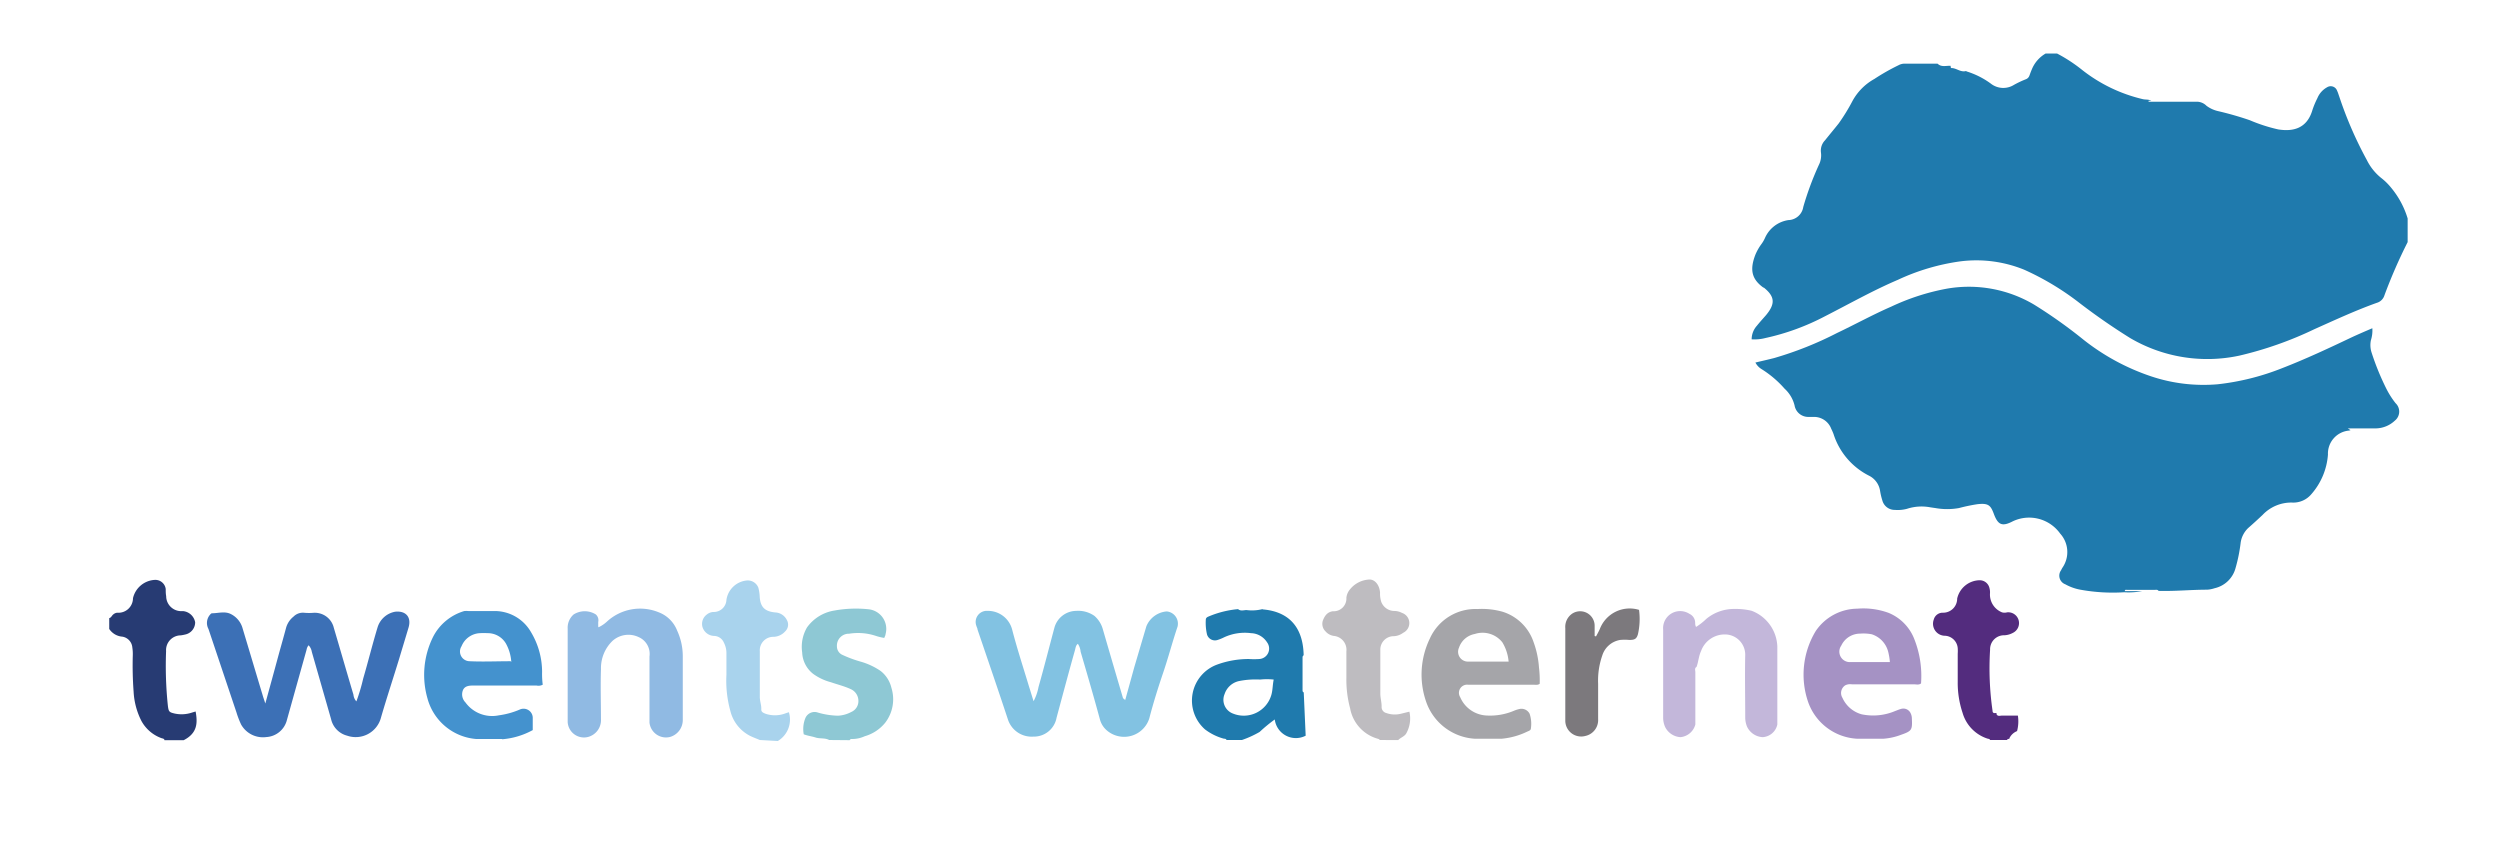 <svg xmlns="http://www.w3.org/2000/svg" width="272.6" height="94" viewBox="0 0 272.6 94">
  <defs>
    <style>
      .cls-1 {
        fill: #fff;
      }

      .cls-2 {
        fill: #1f7aad;
      }

      .cls-10, .cls-11, .cls-12, .cls-13, .cls-14, .cls-15, .cls-2, .cls-3, .cls-4, .cls-5, .cls-6, .cls-7, .cls-8, .cls-9 {
        fill-rule: evenodd;
      }

      .cls-3 {
        fill: #8ec8d4;
      }

      .cls-4 {
        fill: #273b73;
      }

      .cls-5 {
        fill: #a9d3ed;
      }

      .cls-6 {
        fill: #bebcc0;
      }

      .cls-7 {
        fill: #532c7e;
      }

      .cls-8 {
        fill: #3c70b6;
      }

      .cls-9 {
        fill: #82c2e2;
      }

      .cls-10 {
        fill: #a5a5a9;
      }

      .cls-11 {
        fill: #a592c4;
      }

      .cls-12 {
        fill: #4492ce;
      }

      .cls-13 {
        fill: #90bae3;
      }

      .cls-14 {
        fill: #c3b7da;
      }

      .cls-15 {
        fill: #7c797d;
      }
    </style>
  </defs>
  <title>logo-twentswaternet</title>
  <g id="Layer_2" data-name="Layer 2">
    <rect class="cls-1" width="272.6" height="94"/>
  </g>
  <g id="Layer_1" data-name="Layer 1">
    <path class="cls-2" d="M214.41,7.78a8.85,8.85,0,0,1,2.66,1.33,2.2,2.2,0,0,0,2.54.14,10.58,10.58,0,0,1,1.32-.62.66.66,0,0,0,.36-.39c.08-.22.16-.44.25-.65a3.54,3.54,0,0,1,1.51-1.75h1.26a17,17,0,0,1,2.77,1.82,16.94,16.94,0,0,0,6.61,3.16c.29.06.61,0,.88.17l-.14,0c-.09,0,0,.11-.06,0s-.11.11-.09.1h5.31a1.51,1.51,0,0,1,1,.44,3.36,3.36,0,0,0,1.24.58,34.64,34.64,0,0,1,3.49,1,17.86,17.86,0,0,0,3.09,1c1.68.27,3.13-.13,3.72-2.06a8.92,8.92,0,0,1,.56-1.35,2.37,2.37,0,0,1,1.05-1.18.74.74,0,0,1,1.1.38c.1.21.16.43.24.65a42.09,42.09,0,0,0,3,6.9,5.81,5.81,0,0,0,1.56,1.95,6.5,6.5,0,0,1,1.09,1.07,9.55,9.55,0,0,1,1.8,3.35V26.4A56.07,56.07,0,0,0,260,32.2a1.22,1.22,0,0,1-.83.82c-2.32.83-4.56,1.87-6.8,2.87a39.76,39.76,0,0,1-8.2,2.89,16.61,16.61,0,0,1-11.9-1.92,68.92,68.92,0,0,1-5.75-4,29.51,29.51,0,0,0-5.8-3.45,13.83,13.83,0,0,0-7.05-.9,23.7,23.7,0,0,0-6.72,2c-2.74,1.17-5.33,2.64-8,4a25.65,25.65,0,0,1-6.46,2.35A4.68,4.68,0,0,1,191,37a2.22,2.22,0,0,1,.57-1.48c.32-.4.67-.78,1-1.16,1-1.21,1-2-.24-3l-.05,0c-1.32-.95-1.48-2-.88-3.57a5.62,5.62,0,0,1,.61-1.1,3.63,3.63,0,0,0,.46-.78A3.32,3.32,0,0,1,195,24a1.69,1.69,0,0,0,1.63-1.44A33.14,33.14,0,0,1,198.32,18a2.33,2.33,0,0,0,.24-1.35A1.61,1.61,0,0,1,199,15.3c.49-.62,1-1.22,1.49-1.84A20.72,20.72,0,0,0,202,11a6.08,6.08,0,0,1,2.38-2.39A23,23,0,0,1,207,7.12a1.41,1.41,0,0,1,.73-.18l3.13,0c.14,0,.33,0,.41,0,.43.42.95.2,1.43.24h0c0,.09,0,.24.08.24.57,0,1,.5,1.62.32"/>
    <path class="cls-2" d="M137.7,66.45c2.74.23,4.39,1.83,4.45,5a.27.27,0,0,0-.12.23c0,1.18,0,2.36,0,3.54,0,.12,0,.23.13.28l.21,4.72A2.32,2.32,0,0,1,139,78.45a17,17,0,0,0-1.65,1.36,10.81,10.81,0,0,1-1.93.88h-1.68c-.06-.17-.22-.12-.35-.16a5.94,5.94,0,0,1-2-1,4.18,4.18,0,0,1,1.37-7.08,10,10,0,0,1,3.42-.59,8.35,8.35,0,0,0,1.12,0,1.14,1.14,0,0,0,.86-1.82,2.15,2.15,0,0,0-1.75-1,5.37,5.37,0,0,0-2.93.45,4.81,4.81,0,0,1-.71.29.9.9,0,0,1-1.16-.61,5.67,5.67,0,0,1-.13-1.59c0-.2.14-.29.29-.35a10.58,10.58,0,0,1,3.23-.81c.28.24.61.11.91.1a4.64,4.64,0,0,0,1.74-.1m1.23,7.68a6.69,6.69,0,0,0-1.48,0,9.19,9.19,0,0,0-2.28.16,2.13,2.13,0,0,0-1.59,1.42,1.6,1.6,0,0,0,.92,2.13,3.13,3.13,0,0,0,4.19-2.08c.14-.52.12-1,.24-1.61"/>
    <path class="cls-3" d="M90.41,80.69c-.46-.25-1-.12-1.47-.27s-.85-.18-1.3-.35a3.17,3.17,0,0,1,.17-1.75,1.09,1.09,0,0,1,1.38-.62,8.48,8.48,0,0,0,2.19.34,3.46,3.46,0,0,0,1.45-.41,1.28,1.28,0,0,0,.77-1.22,1.4,1.4,0,0,0-.84-1.27c-.69-.32-1.44-.5-2.16-.75a5.79,5.79,0,0,1-1.93-.91,3.11,3.11,0,0,1-1.2-2.33A4.2,4.2,0,0,1,88,68.41,4.56,4.56,0,0,1,91,66.57a13.11,13.11,0,0,1,3.75-.13,2.15,2.15,0,0,1,1.81,2.71c0,.13-.09.26-.14.41a6.24,6.24,0,0,1-1-.25,6.18,6.18,0,0,0-2.83-.21,1.3,1.3,0,0,0-1.33,1.4,1,1,0,0,0,.56.89,13,13,0,0,0,2.08.77,7.48,7.48,0,0,1,2.12,1A3.3,3.3,0,0,1,97.2,75a4.2,4.2,0,0,1-.68,3.81,4.45,4.45,0,0,1-2.23,1.47,3.26,3.26,0,0,1-1.42.3.22.22,0,0,0-.22.13Z"/>
    <path class="cls-4" d="M11.91,67.4c.22-.05.28-.28.44-.4a.77.77,0,0,1,.43-.19,1.59,1.59,0,0,0,1.72-1.58,2.58,2.58,0,0,1,2.42-2,1.14,1.14,0,0,1,1.15,1c0,.26,0,.51.05.77a1.64,1.64,0,0,0,1.65,1.64H20a1.49,1.49,0,0,1,1.28,1.21,1.36,1.36,0,0,1-1.1,1.34,4,4,0,0,1-.48.09A1.61,1.61,0,0,0,18.11,71a41.46,41.46,0,0,0,.2,6c.08.61.15.67.76.81a3.56,3.56,0,0,0,1.86-.11l.4-.12c.23,1.25.2,2.36-1.3,3.13h-2.1c0-.17-.2-.18-.32-.22a4.07,4.07,0,0,1-2.18-1.86,7.9,7.9,0,0,1-.86-3.19,38.85,38.85,0,0,1-.09-4,4.57,4.57,0,0,0-.05-.83,1.3,1.3,0,0,0-1.1-1.19,1.88,1.88,0,0,1-1.42-.84Z"/>
    <path class="cls-5" d="M82.85,80.69c-.35-.15-.71-.28-1.06-.45a4.17,4.17,0,0,1-2.16-2.75,12.3,12.3,0,0,1-.42-3.91c0-.77,0-1.54,0-2.31a2.47,2.47,0,0,0-.28-1.2,1.19,1.19,0,0,0-1.09-.73,1.37,1.37,0,0,1-1.25-1A1.28,1.28,0,0,1,77.08,67a1.23,1.23,0,0,1,.7-.27,1.38,1.38,0,0,0,1.43-1.32,2.48,2.48,0,0,1,2.3-2.12,1.24,1.24,0,0,1,1.18.79,4.46,4.46,0,0,1,.15,1c.07,1.1.54,1.59,1.69,1.7a1.48,1.48,0,0,1,1.27.83,1,1,0,0,1-.17,1.22,1.78,1.78,0,0,1-1.28.61,1.47,1.47,0,0,0-1.5,1.56c0,1.66,0,3.31,0,5,0,.47.19.9.16,1.37,0,.29.26.37.47.46a3.23,3.23,0,0,0,2.23-.07l.31-.1a2.72,2.72,0,0,1-1.21,3.14Z"/>
    <path class="cls-6" d="M150.43,80.69c0-.09-.12-.11-.21-.14a4.22,4.22,0,0,1-3-3.3,12,12,0,0,1-.41-3.36c0-1,0-1.91,0-2.87a1.52,1.52,0,0,0-1.37-1.68,1.47,1.47,0,0,1-.9-.49,1.14,1.14,0,0,1-.29-1.2c.2-.51.48-.91,1.08-1a1.39,1.39,0,0,0,1.48-1.48,1.7,1.7,0,0,1,.38-.89,2.88,2.88,0,0,1,2-1.08c.68-.1,1.23.55,1.29,1.42a3,3,0,0,0,.13,1,1.54,1.54,0,0,0,1.46,1,1.83,1.83,0,0,1,.8.21A1.17,1.17,0,0,1,153,69a1.84,1.84,0,0,1-1,.37,1.46,1.46,0,0,0-1.49,1.51c0,1.58,0,3.17,0,4.75,0,.48.16,1,.14,1.45a.67.67,0,0,0,.52.67,2.71,2.71,0,0,0,1.57.08l.94-.23a3.33,3.33,0,0,1-.37,2.42c-.23.32-.6.41-.85.68Z"/>
    <path class="cls-7" d="M219.14,80.53c-.08.07-.24,0-.29.16H217c-.05-.13-.18-.12-.28-.15A4.16,4.16,0,0,1,214,77.73a10.32,10.32,0,0,1-.53-3.36c0-1,0-2.05,0-3.08a4.29,4.29,0,0,0,0-.62A1.47,1.47,0,0,0,212,69.32a1.31,1.31,0,0,1-1.14-1.77,1,1,0,0,1,1-.74,1.53,1.53,0,0,0,1.55-1.54,2.56,2.56,0,0,1,2.45-2,1.09,1.09,0,0,1,1.07.85,1.72,1.72,0,0,1,.06.55,2.09,2.09,0,0,0,1.31,2.1,1,1,0,0,0,.55,0,1.18,1.18,0,0,1,.65,2.23,2.17,2.17,0,0,1-.93.27A1.52,1.52,0,0,0,217,70.84a32.47,32.47,0,0,0,.27,6.68c0,.2.12.25.3.23s.12,0,.13.12c.14.29.4.15.61.16.57,0,1.14,0,1.72,0a4.11,4.11,0,0,1-.09,1.69h0a1.57,1.57,0,0,0-.85.81"/>
    <path class="cls-2" d="M256.34,46.89l-.19.06a2.52,2.52,0,0,0-2.31,2.62A7.36,7.36,0,0,1,252,53.92a2.56,2.56,0,0,1-2.05.88,4.3,4.3,0,0,0-3.24,1.35c-.51.48-1,.93-1.55,1.41a2.73,2.73,0,0,0-.85,1.71,17.3,17.3,0,0,1-.54,2.65,3.06,3.06,0,0,1-2.29,2.22,3.23,3.23,0,0,1-.81.16c-1.77,0-3.53.18-5.3.13-.12-.17-.29-.11-.44-.11h-3c-.08,0-.21-.07-.25.14h1.88a7.84,7.84,0,0,1-1.93.12,19.7,19.7,0,0,1-4.73-.27,5.3,5.3,0,0,1-1.7-.6,1,1,0,0,1-.46-1.53,2.38,2.38,0,0,1,.17-.31,3,3,0,0,0-.27-3.69,4.16,4.16,0,0,0-5.16-1.34c-1.17.61-1.62.4-2.07-.8-.35-.95-.6-1.2-1.81-1.06a19.37,19.37,0,0,0-2,.42,7.34,7.34,0,0,1-2.56,0l-.55-.08a5.13,5.13,0,0,0-2.55.16,3.9,3.9,0,0,1-1.32.12,1.39,1.39,0,0,1-1.36-1A7.38,7.38,0,0,1,205,53.5a2.22,2.22,0,0,0-1.18-1.62,7.69,7.69,0,0,1-3.89-4.55,5.79,5.79,0,0,0-.25-.57,2,2,0,0,0-1.89-1.3h-.56a1.51,1.51,0,0,1-1.55-1.25,3.66,3.66,0,0,0-1.09-1.83,11.28,11.28,0,0,0-2.49-2.12,1.81,1.81,0,0,1-.69-.73c.72-.17,1.39-.32,2.05-.49a38.22,38.22,0,0,0,6.85-2.73c2-.95,3.9-2,5.9-2.87a24.7,24.7,0,0,1,6-1.95,13.94,13.94,0,0,1,9.61,1.74,52.82,52.82,0,0,1,5.35,3.8,24.37,24.37,0,0,0,7.37,4,18,18,0,0,0,7.29.87,27,27,0,0,0,7-1.75c2.58-1,5.08-2.17,7.58-3.36.73-.34,1.48-.66,2.27-1a3.53,3.53,0,0,1-.16,1.32,2.65,2.65,0,0,0,.09,1.37,28,28,0,0,0,1.61,3.93,9.07,9.07,0,0,0,1,1.56,1.26,1.26,0,0,1-.09,1.9,3.09,3.09,0,0,1-2,.84H256l.3.19"/>
    <path class="cls-8" d="M28.93,76.71c.52-1.89,1-3.64,1.47-5.38.26-.94.53-1.88.78-2.82A2.37,2.37,0,0,1,32,67.24a1.43,1.43,0,0,1,1.2-.42,6.4,6.4,0,0,0,1,0,2.13,2.13,0,0,1,2.2,1.64c.72,2.43,1.42,4.87,2.14,7.29a1.25,1.25,0,0,0,.32.73A20.12,20.12,0,0,0,39.6,74c.54-1.84,1-3.71,1.56-5.56A2.46,2.46,0,0,1,43.1,66.7c1.16-.12,1.78.6,1.45,1.72s-.67,2.22-1,3.33c-.66,2.16-1.37,4.3-2,6.47a2.85,2.85,0,0,1-3.69,2,2.41,2.41,0,0,1-1.76-1.81L34,71.08a1.35,1.35,0,0,0-.35-.72,1,1,0,0,0-.22.48q-1.07,3.82-2.14,7.65a2.46,2.46,0,0,1-2.26,1.88A2.73,2.73,0,0,1,26.29,79a9.7,9.7,0,0,1-.5-1.3l-3.06-9.12a1.38,1.38,0,0,1,.09-1.45c.09-.11.19-.26.31-.26.68,0,1.38-.25,2.05.09a2.48,2.48,0,0,1,1.28,1.58c.73,2.42,1.45,4.85,2.18,7.27.07.25.16.49.29.9"/>
    <path class="cls-9" d="M122.68,76.38l1-3.62L125,68.29a2.62,2.62,0,0,1,2.22-1.62,1.34,1.34,0,0,1,1.18,1.66c-.56,1.66-1,3.35-1.56,5s-1.09,3.34-1.52,5a2.88,2.88,0,0,1-4.61,1.33,2.38,2.38,0,0,1-.77-1.2c-.67-2.48-1.39-4.94-2.11-7.4a1.85,1.85,0,0,0-.3-.86c-.24.18-.25.47-.32.71-.69,2.44-1.34,4.9-2,7.34a2.51,2.51,0,0,1-2.53,2.07,2.72,2.72,0,0,1-2.78-1.88c-1.08-3.27-2.2-6.53-3.31-9.79,0-.13-.09-.26-.12-.39a1.21,1.21,0,0,1,1.22-1.65,2.72,2.72,0,0,1,2.68,2.06c.54,2.08,1.21,4.12,1.83,6.18.16.5.31,1,.5,1.61a5.43,5.43,0,0,0,.54-1.55c.61-2.15,1.16-4.33,1.74-6.49a2.49,2.49,0,0,1,2.36-1.81,3.07,3.07,0,0,1,2,.55,3,3,0,0,1,.91,1.44q1.07,3.69,2.16,7.38a.43.43,0,0,0,.3.33"/>
    <path class="cls-10" d="M163.73,80.55h-2.94a6,6,0,0,1-5.32-4.14,9,9,0,0,1,.44-6.78,5.45,5.45,0,0,1,5.2-3.22,8.25,8.25,0,0,1,2.75.3,5.21,5.21,0,0,1,3.36,3.3,10.07,10.07,0,0,1,.59,2.77,11.85,11.85,0,0,1,.08,1.78c-.23.17-.47.1-.7.1h-6.64c-.17,0-.33,0-.49,0a.89.89,0,0,0-.84,1.36,3.29,3.29,0,0,0,2.89,2,6.68,6.68,0,0,0,3-.53,3.27,3.27,0,0,1,.53-.17,1,1,0,0,1,1.15.51,3.43,3.43,0,0,1,.14,1.59c0,.21-.22.28-.39.35a8,8,0,0,1-2.79.78m.75-8.4a4.83,4.83,0,0,0-.69-2.12,2.75,2.75,0,0,0-3-.9,2.24,2.24,0,0,0-1.72,1.49,1.07,1.07,0,0,0,.92,1.52c1.46,0,2.93,0,4.51,0"/>
    <path class="cls-11" d="M205.42,80.55h-2.95a6,6,0,0,1-5.31-4,9.18,9.18,0,0,1,.82-7.73,5.54,5.54,0,0,1,4.54-2.45,8,8,0,0,1,3.42.46,5.07,5.07,0,0,1,2.82,2.92,10.92,10.92,0,0,1,.71,4.77c-.24.19-.5.1-.75.1h-6.78a1.19,1.19,0,0,0-.74.11,1,1,0,0,0-.3,1.36A3.24,3.24,0,0,0,203,77.89a6.15,6.15,0,0,0,3.67-.37c.2-.07.39-.16.59-.21a.87.87,0,0,1,1.06.43,1.33,1.33,0,0,1,.15.6c.06,1.26,0,1.37-1.2,1.79a6.73,6.73,0,0,1-1.89.42m.69-8.39a6.77,6.77,0,0,0-.16-1,2.7,2.7,0,0,0-1.82-2,4.68,4.68,0,0,0-1.24-.07,2.27,2.27,0,0,0-2.08,1.31,1.14,1.14,0,0,0,1.05,1.79h4.25"/>
    <path class="cls-12" d="M54.76,80.58l-2.84,0a6,6,0,0,1-5.31-4.43,9.31,9.31,0,0,1,.61-6.7,5.59,5.59,0,0,1,3.4-2.82,2.52,2.52,0,0,1,.48,0l3,0a4.57,4.57,0,0,1,3.82,2.33,8.44,8.44,0,0,1,1.19,4.31,9.18,9.18,0,0,0,.07,1.39,1,1,0,0,1-.68.09q-3.39,0-6.78,0c-.48,0-1,0-1.23.48a1.24,1.24,0,0,0,.26,1.36A3.6,3.6,0,0,0,54.39,78a8.7,8.7,0,0,0,2.33-.65,1,1,0,0,1,1.37.88c0,.44,0,.88,0,1.38a8.29,8.29,0,0,1-3.34,1m1-8.43a4.7,4.7,0,0,0-.58-2,2.29,2.29,0,0,0-2-1.14,7.85,7.85,0,0,0-.84,0,2.27,2.27,0,0,0-2,1.42,1.06,1.06,0,0,0,.88,1.64c1.45.07,2.92,0,4.47,0"/>
    <path class="cls-13" d="M65.26,68.4a3.59,3.59,0,0,0,.93-.63,5.34,5.34,0,0,1,5.65-1,3.49,3.49,0,0,1,2,2,6.68,6.68,0,0,1,.61,2.75c0,2.31,0,4.62,0,6.93a1.92,1.92,0,0,1-1.4,1.91,1.81,1.81,0,0,1-2.23-1.57c0-.91,0-1.82,0-2.73,0-1.49,0-3,0-4.47a2,2,0,0,0-1.18-2.12,2.59,2.59,0,0,0-2.86.42,4.13,4.13,0,0,0-1.25,3.07c-.06,1.82,0,3.64,0,5.45a1.9,1.9,0,0,1-1.38,1.94,1.78,1.78,0,0,1-2.25-1.61c0-1,0-2,0-3V68.54A1.91,1.91,0,0,1,62.55,67a2.27,2.27,0,0,1,2.42,0,.85.85,0,0,1,.26.82c0,.14,0,.28,0,.5"/>
    <path class="cls-14" d="M184.86,79a1.86,1.86,0,0,1-1.62,1.38,2,2,0,0,1-1.66-1.08,2.49,2.49,0,0,1-.23-1c0-3.22,0-6.43,0-9.65a1.86,1.86,0,0,1,2.86-1.72,1.08,1.08,0,0,1,.63.92c0,.16,0,.33.1.51a6.78,6.78,0,0,0,1.12-.88,4.75,4.75,0,0,1,3.08-1.08,7.41,7.41,0,0,1,1.86.2,4.34,4.34,0,0,1,2.8,3.87V79a1.74,1.74,0,0,1-1.6,1.38,2,2,0,0,1-1.7-1.14,2.67,2.67,0,0,1-.2-1c0-2.29-.05-4.57,0-6.86a2.21,2.21,0,0,0-2.18-2.2A2.74,2.74,0,0,0,185.48,71c-.26.56-.28,1.16-.49,1.72-.24.14-.13.38-.13.57,0,1.91,0,3.82,0,5.73"/>
    <path class="cls-15" d="M174,69.45c.15-.28.31-.56.44-.85a3.49,3.49,0,0,1,4.28-2.1,7.45,7.45,0,0,1-.12,2.66c-.15.51-.36.62-.94.62a5.22,5.22,0,0,0-1,0,2.46,2.46,0,0,0-1.95,1.7,8.34,8.34,0,0,0-.45,3.09c0,1.28,0,2.56,0,3.84a1.77,1.77,0,0,1-1.4,1.84,1.73,1.73,0,0,1-2.18-1.63c0-.79,0-1.58,0-2.37,0-2.59,0-5.18,0-7.76a1.74,1.74,0,0,1,.74-1.57,1.58,1.58,0,0,1,2.46,1.33c0,.37,0,.74,0,1.11l.11,0"/>
  </g>
</svg>
